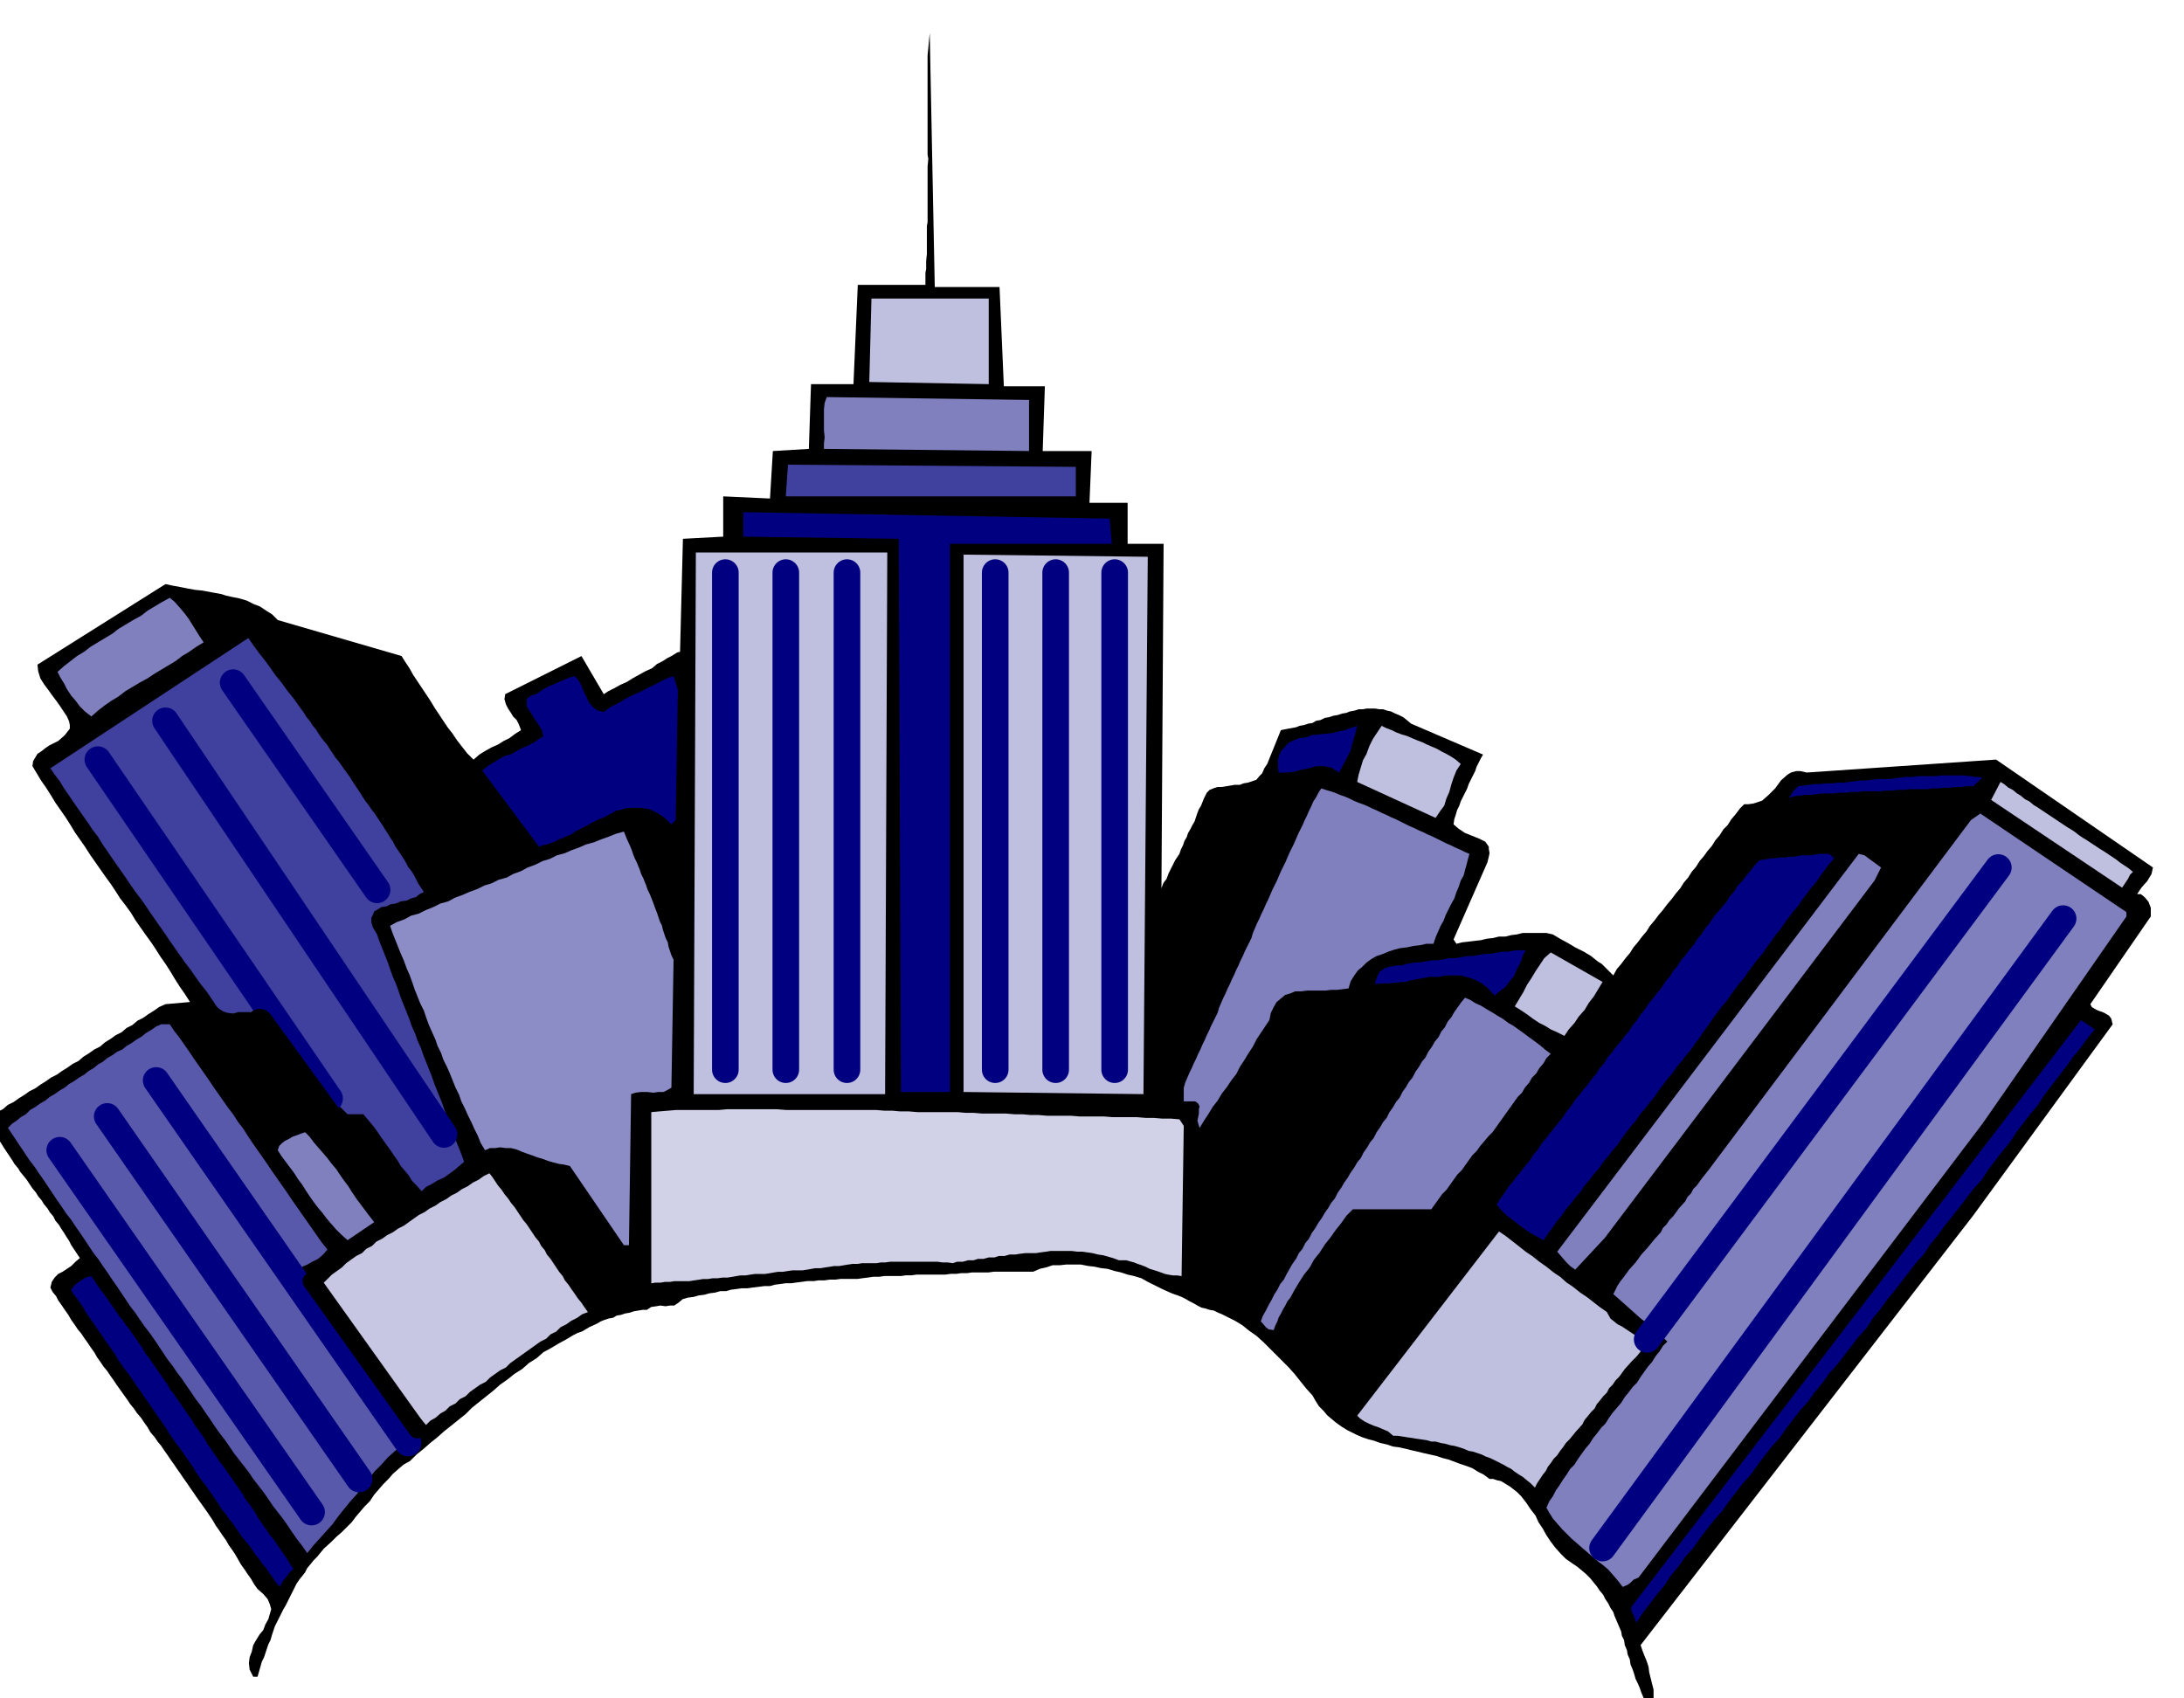 <svg xmlns="http://www.w3.org/2000/svg" fill-rule="evenodd" height="381.465" preserveAspectRatio="none" stroke-linecap="round" viewBox="0 0 3035 2361" width="490.455"><style>.brush1{fill:#000}.pen1{stroke:none}.brush2{fill:#bfbfdf}.brush3{fill:#8080bf}.brush4{fill:#40409f}.brush5{fill:navy}</style><path class="pen1 brush1" d="M1299 399h90l6 138h57l-3 90h68l-3 72h53v57h50l-3 481v-2l1-3 2-5 4-5 3-8 4-8 5-10 6-9 2-6 3-6 2-6 3-5 2-6 3-5 3-6 3-5 2-6 2-6 2-5 3-5 4-10 4-8 4-4 5-2 6-2h6l6-1 6-1 6-1h7l5-2 6-1 6-2 6-2 4-5 4-4 3-7 4-6 19-47 10-2 11-2 5-2 6-1 6-2 6-1 5-3 6-1 6-3 6-1 6-2 6-1 6-2 6-1 5-2 6-1 6-2h6l5-1h12l6 1h5l6 2 5 1 6 3 5 2 6 3 5 4 6 5 100 43-3 5-3 6-3 6-2 6-3 6-3 6-3 6-2 6-3 6-3 6-3 6-2 6-3 6-2 7-2 6-1 7 7 6 9 6 10 4 10 4 8 4 5 7v3l1 6-1 5-2 8-47 107 4 6 8-2 9-1 8-1 9-1 8-2 9-1 8-2h9l8-2 8-1 8-2h33l9 2 10 6 11 6 5 3 5 3 6 3 6 3 10 6 10 8 5 3 5 5 5 5 6 6 5-9 6-7 6-8 6-7 5-8 6-7 6-8 6-7 5-8 6-7 6-8 6-7 6-8 6-7 6-8 6-7 5-8 6-7 5-8 6-7 5-8 6-7 5-7 6-7 5-8 6-7 5-8 6-6 5-8 6-7 6-8 6-6h6l7-1 6-2 6-2 9-8 9-9 8-11 9-8 5-3 7-2h6l9 2 263-18 218 150-2 9-6 10-8 9-6 9h5l4 3 3 3 4 5 1 3 2 5v12l-84 122 2 4 5 3 4 2 6 2 4 2 5 3 3 4 2 8-194 266-462 597 2 6 3 8 3 7 3 9 1 8 2 8 2 8 2 8v21l-3 5-3-1-4-7-4-7-3-7-2-6-3-7-3-6-2-7-2-6-3-7-1-7-3-7-1-6-3-7-1-7-3-6-1-6-3-7-3-7-3-7-2-6-4-6-3-6-4-6-3-6-5-6-4-6-5-6-4-5-6-6-6-5-6-5-6-4-10-7-7-7-8-9-6-8-6-9-5-9-6-9-4-9-7-9-6-9-7-9-6-6-9-7-8-5-5-3-5-1-6-2h-5l-8-6-8-4-8-5-8-3-9-3-8-3-8-3-8-2-9-3-9-2-9-2-8-2-9-2-8-2-9-2-8-1-9-3-9-2-8-3-8-2-9-3-7-3-8-4-6-3-8-5-7-5-6-5-6-5-6-7-6-6-5-8-4-7-9-10-8-10-8-10-8-9-9-9-9-9-9-9-8-8-10-9-10-7-10-8-10-6-6-3-6-3-6-3-5-2-6-3-6-1-6-2-5-1-6-3-5-3-6-3-5-3-6-3-5-2-6-2-5-2-11-5-10-5-10-5-9-5-10-3-9-2-9-3-9-2-10-3-9-1-9-2-9-1-10-2h-20l-9 1h-10l-9 3-9 2-9 4h-55l-7 1h-23l-7 1h-8l-7 1h-8l-7 1h-40l-7 1h-8l-7 1h-23l-7 1h-8l-7 1-8 1-7 1h-24l-7 1h-8l-7 1h-8l-7 1h-9l-7 1-8 1-7 1h-8l-7 1-8 1-7 2h-8l-8 1-8 1-7 1h-8l-7 1-8 1-7 2h-8l-7 2-8 1-7 2-8 1-7 2-8 1-7 2-6 5-6 4h-6l-6 1-7-1-6 1-7 1-6 4h-6l-6 1-6 1-6 2-6 1-6 2-6 1-5 3-6 1-6 2-5 2-5 3-11 5-10 6-6 2-6 3-5 3-5 3-11 6-10 6-11 6-9 8-11 7-9 8-11 7-10 8-10 7-9 8-10 8-10 8-10 8-9 9-10 8-10 8-10 8-9 8-10 8-9 8-10 8-9 9-9 5-7 6-8 7-6 7-7 7-7 8-6 7-6 9-7 7-6 7-6 7-6 8-7 7-7 7-7 6-7 7-11 10-9 11-5 5-4 5-5 6-3 6-4 5-4 5-4 6-3 6-3 6-3 6-3 6-3 6-3 5-3 6-3 6-3 6-3 6-2 6-2 6-2 7-3 6-2 6-2 6-2 6-3 6-2 7-2 7-2 7h-6l-5-10-1-9 1-8 3-8 2-9 4-7 5-8 5-6 3-8 4-7 2-7 2-7-2-7-3-7-6-7-8-7-5-7-4-7-5-7-4-6-5-7-4-7-4-7-4-6-5-7-4-7-5-7-4-6-5-7-4-7-4-6-4-6-5-7-5-7-5-7-4-6-5-7-4-6-5-7-4-6-5-7-4-6-5-7-4-6-5-7-4-6-5-6-4-6-6-7-4-7-5-7-4-6-6-7-4-6-5-6-4-6-5-7-5-7-5-7-4-6-5-7-4-6-5-6-4-6-5-7-4-7-5-7-4-6-5-7-4-6-5-6-4-6-5-7-4-7-5-7-4-6-5-7-3-6-5-6-3-6 2-8 4-6 5-5 6-3 6-4 6-4 6-6 6-5-4-6-4-6-4-6-3-6-4-6-3-5-4-6-3-5-5-6-3-6-5-6-3-5-5-6-3-5-5-6-3-5-5-6-4-6-4-6-4-5-5-6-3-5-5-6-3-5-4-6-4-6-4-6-3-5-4-6-3-5-3-6-3-5v-16l7-6 8-4 7-6 8-4 7-5 8-5 7-5 8-4 7-5 8-5 7-5 8-4 7-5 8-5 7-5 8-4 7-6 8-5 7-5 8-4 7-6 8-5 7-5 8-4 7-6 8-4 7-6 8-4 7-5 8-5 7-5 9-4 34-3-7-11-7-10-7-11-6-10-7-11-7-10-7-11-6-9-8-11-7-10-7-10-6-10-8-11-7-9-7-11-6-9-8-11-7-10-7-10-7-10-7-11-7-10-7-10-6-10-7-11-7-10-7-10-6-10-7-11-7-10-6-10-6-10 1-7 3-5 3-5 6-4 5-4 6-4 6-3 6-3 9-8 7-9v-5l-1-5-3-7-4-6-6-9-5-7-6-8-5-7-6-8-5-8-3-10-1-9 178-112 9 2 11 2 10 2 11 2 10 1 11 2 5 1 6 1 5 1 6 2 9 2 10 2 10 3 10 5 8 3 9 6 8 5 8 8 172 50 5 8 6 9 5 9 6 9 6 9 6 9 6 9 6 10 6 9 6 9 6 9 7 9 6 9 7 9 7 9 9 9 8-7 8-5 9-5 9-4 8-5 8-4 8-6 8-5-3-8-3-6-5-5-3-5-4-6-3-6-2-7 1-7 106-53 31 53 6-4 8-4 9-5 9-4 8-5 9-5 9-5 9-4 7-6 8-4 6-4 6-3 8-5 4-1 4-157 56-3v-56l65 3 4-66 50-3 3-90h59l6-138h94v-17l1-5v-11l1-10v-39l1-5v-78l1-10-1-6V77l1-10 1-11 1-10 7 353z"/><path class="pen1 brush2" d="M1374 415v119l-166-3 3-116h163z"/><path class="pen1 brush3" d="M1430 556v71l-285-3v-8l1-8-1-10v-29l1-9 3-8 281 4z"/><path class="pen1 brush4" d="M1495 649v41h-403l3-44 400 3z"/><path class="pen1 brush5" d="m1542 721 3 35h-225v762h-68l-3-769-216-3v-34l509 9z"/><path class="pen1 brush2" d="m1233 768-3 753H964l3-753h266zm362 6-6 747-250-3V771l256 3z"/><path class="pen1 brush3" d="m283 893-10 6-10 7-10 6-9 7-10 6-10 6-10 6-9 6-11 6-10 6-10 6-9 7-10 6-10 7-9 7-9 8-9-7-7-7-6-8-6-7-6-9-4-8-5-8-4-8 9-8 9-7 9-7 10-6 9-7 10-6 10-6 10-6 9-7 10-6 10-6 11-6 9-7 10-6 10-6 11-6 7 6 7 8 6 7 6 8 5 8 5 8 5 8 6 9z"/><path class="pen1 brush1" d="m336 856-6 5-8 6-9 5-8 5-25-34 6-1h7l7 1 8 2 6 2 7 3 7 3 8 3zm194 65 5 7 6 9 6 7 6 9 6 8 6 8 6 8 6 9 6 8 6 8 6 8 6 9 6 8 6 8 6 8 6 9 5 8 6 8 6 8 6 9 6 8 6 8 6 9 6 9 5 8 6 8 6 8 6 9 5 8 6 9 5 9 6 9-7 3-6 3-6 3-6 3-7 3-6 3-7 3-6 3-7 2-7 2-7 3-7 3-7 2-7 2-7 3-6 3-3-6-2-6-3-6-2-6-6-11-6-9-8-11-7-10-8-10-8-10-6-9-6-8-6-8-5-8-6-9-6-8-6-8-5-8-6-9-6-8-6-8-5-8-6-9-5-8-6-8-5-7-6-9-6-8-6-8-6-8-6-9-6-8-6-8-5-8-6-9-6-8-6-8-5-8-6-9-6-8-6-8-5-7 6-3 150 40z"/><path class="pen1 brush4" d="m589 1240-6 3-5 4-7 2-6 3-8 1-7 3-7 1-6 3-7 1-5 3-5 3-2 5-2 4v6l2 7 6 10 3 9 4 10 4 10 4 10 3 9 4 11 4 9 4 11 3 9 4 10 4 10 4 10 3 9 5 11 3 9 5 11 3 9 4 10 4 10 4 10 3 9 4 10 4 10 4 10 3 9 4 10 4 10 4 11 3 9 4 10 4 10 4 11-7 6-7 6-7 5-7 5-9 4-8 5-8 4-6 6-7-8-6-6-5-8-5-6-6-7-4-7-5-7-4-6-5-7-5-7-5-7-4-6-5-7-5-6-5-6-5-6h-22l-6-6-5-5-5-6-3-5-5-6-4-6-4-6-3-5-4-7-4-6-4-6-3-6-4-6-4-6-4-6-3-5-5-6-4-6-5-5-4-4-10-9-10-7-7-4-6-3-6-2-6-1-8-2h-16l-7 2-8-1-6-2-6-4-3-3-4-6-4-6-4-6-3-4-8-10-7-10-7-10-7-9-7-10-7-10-7-10-6-9-7-10-7-10-7-10-6-9-7-10-7-9-7-10-6-9-7-10-7-10-7-10-6-9-7-10-6-10-7-9-6-9-7-10-7-10-7-10-6-9-7-10-6-10-7-9-6-9 275-181 7 10 8 11 8 10 8 11 7 10 9 11 7 10 9 11 7 10 8 11 3 5 5 6 3 5 5 6 3 5 4 6 4 5 5 6 3 5 4 6 4 6 5 6 7 10 8 11 3 5 4 6 4 6 4 6 3 5 4 6 4 5 4 6 4 5 4 6 4 6 4 6 3 5 4 6 3 5 4 6 3 6 4 6 4 6 4 6 3 5 3 6 4 5 4 6 3 6 3 6 4 6 4 6z"/><path class="pen1 brush5" d="m839 990 5-4 6-4 6-3 6-3 6-4 6-3 6-3 7-3 6-3 6-3 6-3 6-3 6-3 6-3 6-3 7-2 6 19-3 181-6 6-6-6-6-5-6-4-6-3-6-3-6-1-6-1h-17l-6 1-6 2-6 1-5 3-6 3-5 3-6 2-6 3-6 3-5 3-6 3-6 3-6 3-5 4-6 2-6 3-6 2-5 3-6 2-5 2-6 1-5 2-79-106 9-7 10-6 5-3 5-3 6-2 6-2 5-3 6-3 5-3 6-2 5-3 6-3 5-4 6-3-2-9-5-8-6-9-5-8-5-8v-10l3-3 3-2 7-2 6-4 6-4 6-3 7-3 7-3 7-3 7-3 8-2 5 6 4 7 3 8 4 8 3 7 5 6 6 5 10 3zm1047 19-2 8-2 8-3 9-2 9-4 8-4 8-4 7-4 8-11-7-10-2h-11l-10 3-11 2-10 3-11 1h-10l-1-7v-11l1-4 3-8 5-5 5-6 8-4 8-3 9-1 8-3 9-1 10-1 10-1 8-2 9-2 8-3 9-3z"/><path class="pen1 brush2" d="m2030 1062-6 9-4 10-3 9-3 11-4 9-3 10-6 8-6 9-109-50 2-10 3-10 3-10 5-9 4-11 5-10 6-9 6-9 6 3 8 3 6 3 8 3 7 2 7 3 7 3 8 3 6 3 7 3 7 3 7 4 6 3 7 4 6 4 7 6z"/><path class="pen1 brush5" d="m2755 1081-13 12h-9l-8 1h-8l-7 1h-9l-8 1h-8l-7 1h-25l-7 1h-9l-8 1h-8l-7 1h-25l-8 1h-9l-7 1h-9l-7 1h-16l-9 1-7 1h-8l-8 1-8 1-7 2 6-9 7-7 7-1 8-1 8-1h8l7-1h9l7-1h9l7-1 8-1 8-1h8l8-1 8-1h17l7-1 8-1 8-1h9l7-1h25l7-1h33l8 1 8 1 9 1z"/><path class="pen1 brush2" d="m2964 1212-4 4-3 6-4 6-4 6-182-122 13-25 5 3 6 5 6 3 6 5 5 3 6 5 6 3 6 5 5 3 6 4 6 4 6 4 6 4 6 4 6 4 6 4 5 3 6 4 5 4 6 4 5 3 6 4 6 4 6 4 5 3 6 4 6 4 6 4 5 4 6 4 6 4 6 5z"/><path class="pen1 brush1" d="m1799 1115-3 6-3 6-3 6-3 6-3 6-3 7-3 6-2 7-3 6-3 6-3 6-2 6-3 6-3 7-3 6-2 7-3 6-3 6-3 6-2 7-3 6-3 6-3 6-2 7-3 6-3 6-3 6-2 7-3 6-3 7-3 6-2 7-3 6-3 6-3 6-3 6-3 6-3 6-3 6-3 7-3 6-3 6-3 6-3 7-3 6-3 6-3 6-2 7-3 6-3 6-3 6-3 7-3 6-3 6-3 6-2 7-3 6-3 6-3 6-3 7-3 6-3 6-3 6-2 7-6-28 3-197 2-6 2-5 3-6 3-5 4-11 6-10 4-11 6-10 4-11 6-10 4-11 5-10 4-11 6-10 4-11 5-10 4-11 6-10 6-3 6-1 6-3 7-1 6-2 7-1 7-2 7-1 6-2 7-1 7-2 7-1 6-2 8-1 6-2h8v19z"/><path class="pen1 brush3" d="m2042 1187-2 7-2 8-2 7-2 8-4 7-3 9-3 7-3 9-4 7-4 8-4 8-3 8-4 7-4 9-3 7-3 9h-10l-9 2-9 1-9 2-9 1-8 2-9 3-7 3-9 3-7 4-7 5-6 6-6 5-5 7-5 8-3 10-8 1-8 1h-8l-8 1h-26l-7 1h-9l-7 3-7 2-6 5-6 5-4 7-4 8-2 10-6 9-6 9-6 9-5 10-6 9-6 10-6 9-5 10-7 9-6 9-7 9-6 10-7 9-6 10-6 9-6 10-3-10 2-10v-6l1-4-2-4-4-3h-16v-19l2-7 3-7 3-7 3-6 3-7 3-6 3-7 3-6 3-7 3-6 3-7 3-6 3-7 3-6 3-6 3-6 2-7 3-7 3-7 3-6 3-7 3-6 3-7 3-6 3-7 3-6 3-7 3-6 3-7 3-6 3-6 3-6 2-7 3-7 3-7 3-6 3-7 3-6 3-7 3-6 3-7 3-7 3-6 3-6 3-7 3-7 3-6 3-6 3-7 3-7 3-6 3-6 3-7 3-7 3-6 3-6 3-7 3-6 3-7 3-6 3-7 4-6 3-6 4-6 6 2 7 2 6 2 7 3 6 2 7 3 6 3 7 3 6 2 7 3 6 3 7 3 6 3 7 3 6 3 7 3 6 3 6 3 6 3 7 3 6 3 7 3 6 3 7 3 6 3 6 3 6 3 7 3 6 3 7 3 6 3 7 3z"/><path class="pen1 brush1" d="m2711 1121-3 5-3 6-4 6-4 6-5 5-4 6-5 5-4 6-5 5-4 6-5 6-3 6-3 6-2 6-2 6v8l-8 8-7 9-7 8-7 9-7 9-7 9-7 9-6 9-7 8-7 9-7 9-6 9-7 9-7 9-7 9-6 9-7 9-7 9-7 9-6 9-7 9-7 9-7 9-6 9-7 9-7 9-7 9-6 9-7 9-7 9-6 9-6 10-7 8-7 9-7 9-6 9-7 9-7 9-7 9-6 9-7 9-7 9-7 9-6 9-7 9-7 9-7 9-6 9-8 8-7 9-7 9-6 9-8 8-7 9-7 9-6 9-8 8-7 9-7 9-7 9-8 8-6 9-8 9-6 9-6-7 72-87 366-484-5-9-5-6-7-6-7-4-9-5-9-5-8-5-7-4-7 1-6 2-7 1-6 1h-7l-7 1h-7l-6 1-8-1h-7l-8-1h-55l-6 2h-7l-6 2-6 3-5 3-11 6-8 9-4 5-4 6-3 6-2 9-6 6-6 8-6 6-6 8-6 7-6 7-6 7-5 8-6 6-6 8-6 6-5 8-6 7-5 8-5 7-5 8-6 6-6 8-5 7-5 8-6 6-5 8-5 7-5 8-6 7-5 7-5 7-5 8-6 7-5 8-5 7-5 8-6 6-6 8-5 6-5 8-6 7-6 7-5 7-5 8-6 6-6 8-5 7-5 8-6 6-6 8-5 7-5 8-6 6-6 7-6 7-5 8-6 6-5 7-6 7-5 8-6 6-6 7-6 7-6 8-6 6-6 7-6 7-6 8h-12l6-9 6-9 6-9 6-8 6-9 6-8 6-9 6-8 6-9 6-8 6-9 6-8 6-9 6-8 6-8 7-8 6-9 6-8 6-9 6-8 6-9 6-8 6-8 7-8 6-9 6-8 6-8 7-8 6-9 7-8 6-8 7-8 6-9 6-8 6-9 7-8 6-9 7-8 6-8 7-8 6-9 6-8 6-8 7-8 6-9 7-8 6-8 7-8 6-9 6-8 6-8 7-8 6-9 7-8 7-8 7-8 6-9 6-8 6-8 7-8 6-9 7-8 7-8 7-8v-6l8-1 8-1 8-1h9l8-1 9-1 9-1h9l8-1 9-1 8-1h9l8-1h9l9-1h9l8-1 9-1 9-1h9l8-1h27l8-1h63z"/><path class="pen1 brush3" d="m2955 1274-200 288-478 631-7 3-4 4-4 3-7 3-7-9-6-7-7-8-7-6-8-6-7-6-7-6-7-6-8-7-7-6-7-7-6-6-7-8-6-7-5-8-4-7 4-9 5-7 4-8 5-7 5-8 5-7 5-8 6-6 5-8 5-7 5-7 6-7 5-8 5-6 6-8 6-6 5-8 5-7 6-7 6-7 5-8 5-6 6-8 6-6 5-8 5-7 5-7 6-7 5-8 5-6 5-8 6-6-10-10-9-8-10-8-9-7-10-9-9-8-9-8-9-8 3-6 3-6 4-6 4-5 8-11 9-10 8-11 9-10 9-11 9-10 3-6 5-5 4-6 5-5 8-11 9-10 3-6 5-5 3-6 5-5 8-11 8-10 365-487 13-9 203 137v6z"/><path class="pen1" style="fill:#8c8cc6" d="m867 1156 4 10 5 11 2 5 2 6 2 5 3 6 2 5 2 5 2 6 3 6 2 5 2 5 2 6 3 6 4 10 4 11 2 5 2 6 2 6 3 6 1 5 2 6 2 6 3 6 1 6 2 6 2 6 3 6-3 178-5 3-6 3h-7l-7 1-9-1h-8l-8 1-6 2-3 210h-7l-75-110-8-2-7-1-8-2-7-2-8-3-7-2-8-3-6-2-8-3-7-3-8-2h-7l-8-1-7 1h-7l-7 3-6-10-4-10-5-10-4-9-5-10-4-9-5-10-3-9-5-10-4-10-4-10-4-9-5-10-3-9-5-10-3-9-5-11-4-9-4-11-3-9-5-10-4-10-4-10-3-9-4-11-4-9-4-11-4-9-4-10-4-10-4-10-3-9 9-5 11-4 9-5 11-3 10-5 10-4 10-5 11-3 9-5 11-4 9-4 11-4 10-5 10-3 10-5 11-3 9-5 11-4 9-5 11-4 10-5 10-3 10-5 11-3 9-4 11-4 9-4 11-3 10-4 11-4 10-4 11-3z"/><path class="pen1 brush1" d="m936 1271-3-8-3-7-3-7-3-7-3-8-3-6-3-8-2-6-3-8-3-7-2-7-2-7-3-8-2-7-2-7-1-7 6-1h6l5 1 6 1 7 3 7 5 3 5 2 8 1 8 1 9-2 9-1 9-2 10-1 10-1 10v10l1 9 3 9z"/><path class="pen1 brush5" d="m2549 1193-7 8-6 8-6 8-6 9-7 8-6 8-6 8-6 9-7 8-6 8-6 8-6 9-7 8-6 9-6 8-6 9-7 8-6 8-6 8-6 9-7 8-6 8-6 8-6 9-7 8-6 8-6 8-6 9-6 8-6 9-6 8-6 9-7 8-6 8-7 8-6 9-7 8-6 8-6 8-6 9-7 8-6 8-7 8-6 9-7 8-6 8-6 8-6 9-7 8-6 8-7 8-6 9-7 8-6 8-7 8-6 9-7 8-6 8-7 8-6 9-7 8-6 9-6 8-6 9-9-5-9-5-9-6-8-6-9-7-8-6-8-8-5-7 5-8 6-8 5-8 6-7 6-8 6-7 6-8 6-7 5-8 6-7 5-8 6-7 6-8 6-7 6-8 6-7 5-8 6-7 5-8 6-7 6-8 6-7 6-8 6-7 5-8 6-7 5-8 6-7 6-8 6-7 6-8 6-7 5-8 6-7 5-8 6-7 5-8 6-7 6-8 6-7 5-8 6-7 5-8 6-7 5-8 6-7 6-8 6-7 5-8 6-7 5-8 6-7 5-8 6-7 6-7 6-7 5-8 6-7 5-8 6-6 6-8 6-7 6-8 6-6 5-1 6-1 6-1h6l6-1h6l6-1h6l6-1 6-1h12l6-1 7-1h13l7 6z"/><path class="pen1 brush3" d="m2614 1206-9 18-375 497-41 44-7-5-6-6-6-7-6-7 419-553 8 2 8 6 7 5 8 6z"/><path class="pen1 brush5" d="m2120 1321-4 8-3 9-5 9-4 10-6 7-6 8-8 6-7 6-9-10-9-7-9-5-9-3-11-3h-21l-10 2h-12l-6 1-5 1-6 1-5 1-6 1-5 2h-6l-6 1h-5l-5 1h-11l-10 1 1-6 2-5 3-6 7-5 6-2 6-1 6-1h6l6-2 6-1 6-1h6l6-1 6-1 6-1h7l6-1 6-1 6-1h7l6-1 6-1 6-1h6l6-1 6-1 6-1h6l6-1 6-1 6-1h7l6-1 6-1h13z"/><path class="pen1 brush2" d="m2227 1365-6 10-6 10-7 9-6 10-8 9-6 9-8 9-6 9-10-5-9-4-8-5-8-4-9-6-8-6-9-6-8-5 6-10 6-10 5-10 6-9 6-10 6-9 6-9 9-8 72 41z"/><path class="pen1 brush1" d="m1995 1396-5 6-4 7-4 6-4 7-5 6-3 7-5 7-3 7-5 6-3 7-5 7-3 7-5 6-3 7-5 7-3 7-5 6-4 6-4 7-4 7-5 6-3 7-5 7-3 7-5 6-4 6-4 7-4 7-5 6-3 7-5 7-3 7-5 6-4 6-5 7-3 7-5 6-4 6-5 7-3 7-5 6-4 7-4 6-4 7-5 6-3 7-5 7-3 7-5 6-4 6-5 6-3 7-5 6-4 7-5 7-3 7-5 6-4 6-4 6-4 7-5 6-3 7-5 7-3 7-5-4-5-3-6-2-5-1-6-2-5-1-6-1-5-1-6-2-5-2-5-3-3-2-4-5-2-4-1-6v-5l3-153 4-8 5-6 4-8 5-6 4-8 5-6 5-8 5-6 4-8 4-6 4-8 5-6 4-7 5-7 4-7 5-6 3-8 5-7 4-7 5-6 4-8 5-7 4-7 5-6 4-7 5-7 5-7 5-6 5-7 5-6 5-6 6-6 10-2 11-1 6-1 6-1h12l6-1 6-1 6-1h6l6-1 6-1h12l5-1 6-1 6-1h6l5-1h18l5-1h40v9z"/><path class="pen1 brush3" d="m2155 1465-6 6-4 7-6 7-4 7-6 6-4 7-6 7-4 7-6 6-5 7-5 7-5 7-5 7-5 7-5 7-5 7-6 6-5 6-6 7-5 7-6 6-5 7-5 7-5 7-6 6-5 7-5 7-5 7-6 6-5 7-5 7-5 7h-109l-9 9-7 10-8 10-7 10-8 10-7 11-8 10-6 11-8 10-7 11-6 10-6 11-4 5-3 6-3 5-3 6-3 5-2 6-3 6-2 6-7-1-4-3-4-5-3-3 3-8 4-7 4-8 4-7 4-8 4-6 4-8 5-6 4-8 4-7 4-7 5-7 4-8 5-6 4-8 5-6 4-8 5-7 4-7 5-7 4-7 5-7 4-7 5-6 4-8 5-7 4-7 5-7 4-7 5-7 4-7 5-6 4-8 5-7 4-7 5-6 4-8 5-7 4-7 5-6 4-8 5-7 4-7 5-6 4-8 5-7 4-7 5-6 4-8 5-7 4-7 5-6 4-8 5-7 4-7 5-6 4-8 5-6 4-8 5-6 4-7 5-7 5-7 5-6 7 3 8 5 7 3 8 5 7 4 8 5 7 4 8 6 7 4 7 5 7 5 8 6 7 5 8 6 7 6 8 6z"/><path class="pen1 brush1" d="m386 1452 6 10 8 11 4 5 4 5 4 6 5 6 7 10 7 11 3 6 4 6 3 6 4 6-6-1h-6l-5 1-4 2-9 5-8 6-9 6-8 6-8 5-8 4-9-10-7-10-8-10-7-9-8-10-7-9-8-10-6-9-7-11-7-9-6-11-6-9-6-10-6-10-5-10-4-9 7 1 8 2 7 1 8 2 7 1 8 3 8 1 8 3 7 2 7 2 7 2 8 3 7 2 7 3 7 3 8 3z"/><path class="pen1 brush5" d="m2911 1431-10 12-10 14-10 12-10 14-10 13-10 13-10 13-9 14-10 12-10 13-10 13-9 14-10 12-10 13-10 13-9 14-11 12-10 13-10 13-10 13-10 12-10 14-10 12-9 14-11 12-10 13-10 13-10 13-10 12-10 14-10 12-9 14-11 12-10 13-10 13-10 13-11 12-9 13-11 13-9 13-11 12-10 13-10 13-9 13-11 12-10 13-10 13-9 13-11 12-10 13-10 13-9 13-11 12-10 13-10 13-9 13-11 12-9 13-11 13-9 14-10 12-10 13-10 13-9 14-2-6-2-5-3-6v-5l625-816 19 13z"/><path class="pen1" style="fill:#5959ac" d="m236 1424 6 9 7 9 7 10 7 10 6 9 7 10 7 10 7 10 6 9 7 10 7 10 7 10 7 9 7 11 7 9 7 11 6 9 7 10 7 10 7 10 6 9 7 10 7 10 7 10 6 9 7 10 7 10 7 10 7 10 7 10 7 10 8 10-6 7-7 6-8 4-7 4-7 3-4 6-2 3v10l3 7 153 215-11 7-10 8-10 9-9 10-9 9-9 11-8 10-8 11-9 10-9 11-8 10-8 11-9 10-9 10-9 10-8 10-7-10-7-9-7-10-6-9-7-10-7-9-7-9-6-9-7-10-7-9-7-9-6-9-7-9-7-9-7-9-6-9-7-10-7-9-7-10-6-9-7-10-6-9-7-9-6-9-7-10-6-9-7-9-6-9-7-9-6-9-6-9-6-9-7-10-7-9-7-10-6-9-7-9-6-9-6-9-6-9-7-10-6-9-7-10-6-9-7-9-6-9-6-9-6-9-7-10-6-9-7-9-6-9-7-10-6-9-6-9-6-9-7-10-6-9-7-9-6-9-6-9-6-9-6-9-6-9 6-6 6-4 6-5 7-4 6-6 7-4 7-5 7-4 6-5 7-4 7-5 7-4 6-5 7-4 7-5 7-4 6-5 7-4 6-5 7-4 6-5 7-4 7-5 7-3 6-5 7-4 7-5 7-4 6-5 7-4 7-5 7-3h12z"/><path class="pen1" style="fill:#d1d1e8" d="m1639 1556 6 9-3 209-6-1h-6l-6-1-5-1-11-4-10-3-6-3-5-2-6-2-5-2-11-3h-10l-8-3-7-2-7-2-7-1-8-2-7-1-7-1h-7l-8-1h-29l-6 1-8 1-6 1h-15l-8 1-6 1h-8l-7 2h-8l-6 2h-8l-7 2h-8l-6 2h-8l-7 2h-8l-6 2-7-1h-7l-7-1h-66l-7 1h-6l-6 1h-20l-6 1h-7l-7 1-6 1-6 1h-7l-6 1-7 1-6 1h-7l-6 1-6 1-6 1h-14l-7 1-6 1h-7l-6 1-6 1-6 1h-14l-7 1-6 1h-7l-6 1-6 1-6 1h-7l-7 1h-7l-6 1h-7l-6 1-7 1-6 1h-21l-6 1h-7l-6 1h-7l-6 1v-238l11-1 12-1 12-1h59l11-1h70l12 1h125l12 1h11l11 1h12l12 1h56l11 1h11l12 1h33l12 1h11l11 1h11l12 1h33l12 1h34l12 1h34l12 1h11l12 1h12l12 1z"/><path class="pen1 brush1" d="m561 1668-22 16-78-110 7-3h10l10 1 11 2 3 5 4 6 4 6 4 6 3 6 5 6 3 6 5 6 3 5 4 6 4 6 4 6 4 6 4 6 4 6 4 6z"/><path class="pen1 brush3" d="m520 1699-37 25-9-8-7-7-7-8-6-7-6-8-6-7-6-8-5-7-6-9-5-8-6-8-5-8-6-8-6-8-6-8-5-8 2-6 4-4 4-3 6-3 5-3 6-2 5-2 6-2 6 6 6 8 6 7 7 8 6 7 6 8 6 7 6 9 5 7 6 8 5 8 6 9 6 8 6 8 6 8 7 9z"/><path class="pen1 brush1" d="m874 1784-4 7-1 10-3 3-2 4-4 2-5 2-16 3-4-7-4-6-4-6-4-6-4-6-4-6-4-6-4-6-5-6-4-6-4-6-4-6-5-6-4-6-4-6-4-6-5-6-4-6-5-6-4-6-5-6-3-6-5-6-3-6-4-6-4-6-4-6-3-5-4-6-3-6-3-6-3-5 8-1h8l7 1 8 2 6 2 7 3 6 3 7 4 10 8 11 11 4 5 5 6 4 6 5 7 3 6 4 6 4 7 4 7 4 6 4 8 4 6 4 8 3 6 5 7 3 6 5 7 4 5 5 6 5 6 6 6z"/><path class="pen1" style="fill:#c7c7e3" d="m817 1824-8 3-7 5-8 4-7 5-8 4-6 6-8 4-6 6-8 4-7 5-7 5-7 5-7 5-7 5-7 5-6 6-8 4-7 5-7 5-6 6-8 4-7 5-7 5-6 6-8 4-6 6-8 4-6 6-7 4-7 6-7 4-6 6-6-7-5-6-5-6-4-6-5-6-4-6-5-6-4-6-5-7-4-6-5-6-4-6-5-6-4-6-5-6-3-6-5-7-4-6-5-7-4-6-5-6-4-6-4-6-4-6-5-7-4-6-5-6-4-6-5-6-4-6-4-6-4-6 6-6 6-6 7-5 7-5 6-6 7-5 7-5 8-4 6-6 8-4 6-6 8-4 7-5 8-4 7-5 8-4 7-5 7-5 7-5 8-4 7-5 8-4 7-5 8-4 7-5 8-4 7-5 8-4 7-5 8-4 7-5 8-4 4 5 4 6 4 6 5 6 4 6 5 6 4 6 5 6 4 6 4 6 4 6 5 6 4 6 4 6 4 6 5 6 3 6 5 6 3 6 5 6 4 6 4 6 4 6 5 6 3 6 5 6 4 6 5 7 4 6 5 6 4 6 5 7z"/><path class="pen1 brush1" d="m2052 1712-185 244-6-3-3-3-3-4-2-4-4-10-7-8-4-7-4-6-6-6-5-5-7-6-6-5-6-5-5-4-6-6-4-5-3-6-1-5-1-6 3-6 4-6 8-6 87-125 8-3 9-2 10-2h10l9-1h27l6 1h87v10z"/><path class="pen1 brush2" d="m2233 1824 5 9 10 8 6 3 6 4 6 4 6 4 7 6 4 9-1 4-3 5-5 6-7 7-9 10-8 11-5 5-4 6-5 5-3 6-5 5-4 5-5 6-3 6-5 5-4 5-5 6-3 6-9 10-9 11-5 5-4 6-4 5-4 6-5 5-4 6-4 5-3 6-4 5-4 6-4 6-3 6-6-6-5-4-6-5-5-3-6-4-5-4-6-3-5-3-6-3-6-3-6-3-6-2-6-3-6-2-6-2-6-1-7-3-6-2-7-2-6-1-7-2-6-1-7-2h-6l-7-2-7-1-7-1-6-1-7-1-6-1-7-1h-6l-7-6-7-3-7-3-6-2-7-3-6-3-6-4-4-4 197-256 9 6 9 7 9 7 10 8 9 6 10 8 10 7 10 8 9 6 9 8 9 6 10 8 9 6 9 7 9 7 10 7z"/><path class="pen1 brush5" d="m127 1774 4 6 4 6 4 6 5 6 4 6 5 7 4 6 5 7 4 6 5 6 4 6 5 6 4 6 5 7 4 6 5 7 3 6 5 6 4 6 5 7 4 6 5 7 4 6 5 7 3 6 5 6 4 6 5 7 4 6 5 7 4 6 5 7 3 6 5 6 4 6 5 7 3 6 5 7 4 6 5 7 4 6 5 6 4 6 5 7 4 6 5 7 4 6 5 7 3 6 5 6 4 6 5 7 3 6 5 7 4 6 5 7 4 6 5 6 4 6 5 7 4 6 5 7 4 7 5 7-5 4-5 7-5 6-4 8-6-7-4-6-5-7-4-6-6-7-4-6-5-6-4-6-5-7-5-6-5-6-4-6-5-7-4-6-5-6-4-6-6-7-4-7-5-7-4-6-5-7-4-6-5-6-4-6-5-7-4-7-5-7-4-6-5-7-4-6-5-6-4-6-5-7-4-7-5-7-4-6-5-7-4-6-5-7-4-6-5-7-4-6-5-7-4-6-5-7-4-6-5-6-4-6-5-7-4-7-5-7-4-6-5-7-4-6-5-7-4-6-5-7-4-6-5-7-3-6-5-7-4-6-5-6-3-6 5-7 7-5 8-5 8-2z"/><path fill="none" d="M1008 796v691m84-691v691m85-691v691m206-691v691m166-691v691m-82-691v691m1400-210-640 875m550-946-488 656M324 949l200 288m-294-235 387 575m-159-50-322-471m-53 543 350 503m-284-550 350 504m-282-554 350 504" style="stroke:navy;stroke-width:37;stroke-linejoin:round"/><path class="brush1" style="stroke:#000;stroke-width:37;stroke-linejoin:round" d="m361 1421 109 150-109-150z"/><path class="brush1" style="stroke:#000;stroke-width:25;stroke-linejoin:round" d="m433 1781 147 206-147-206z"/></svg>
